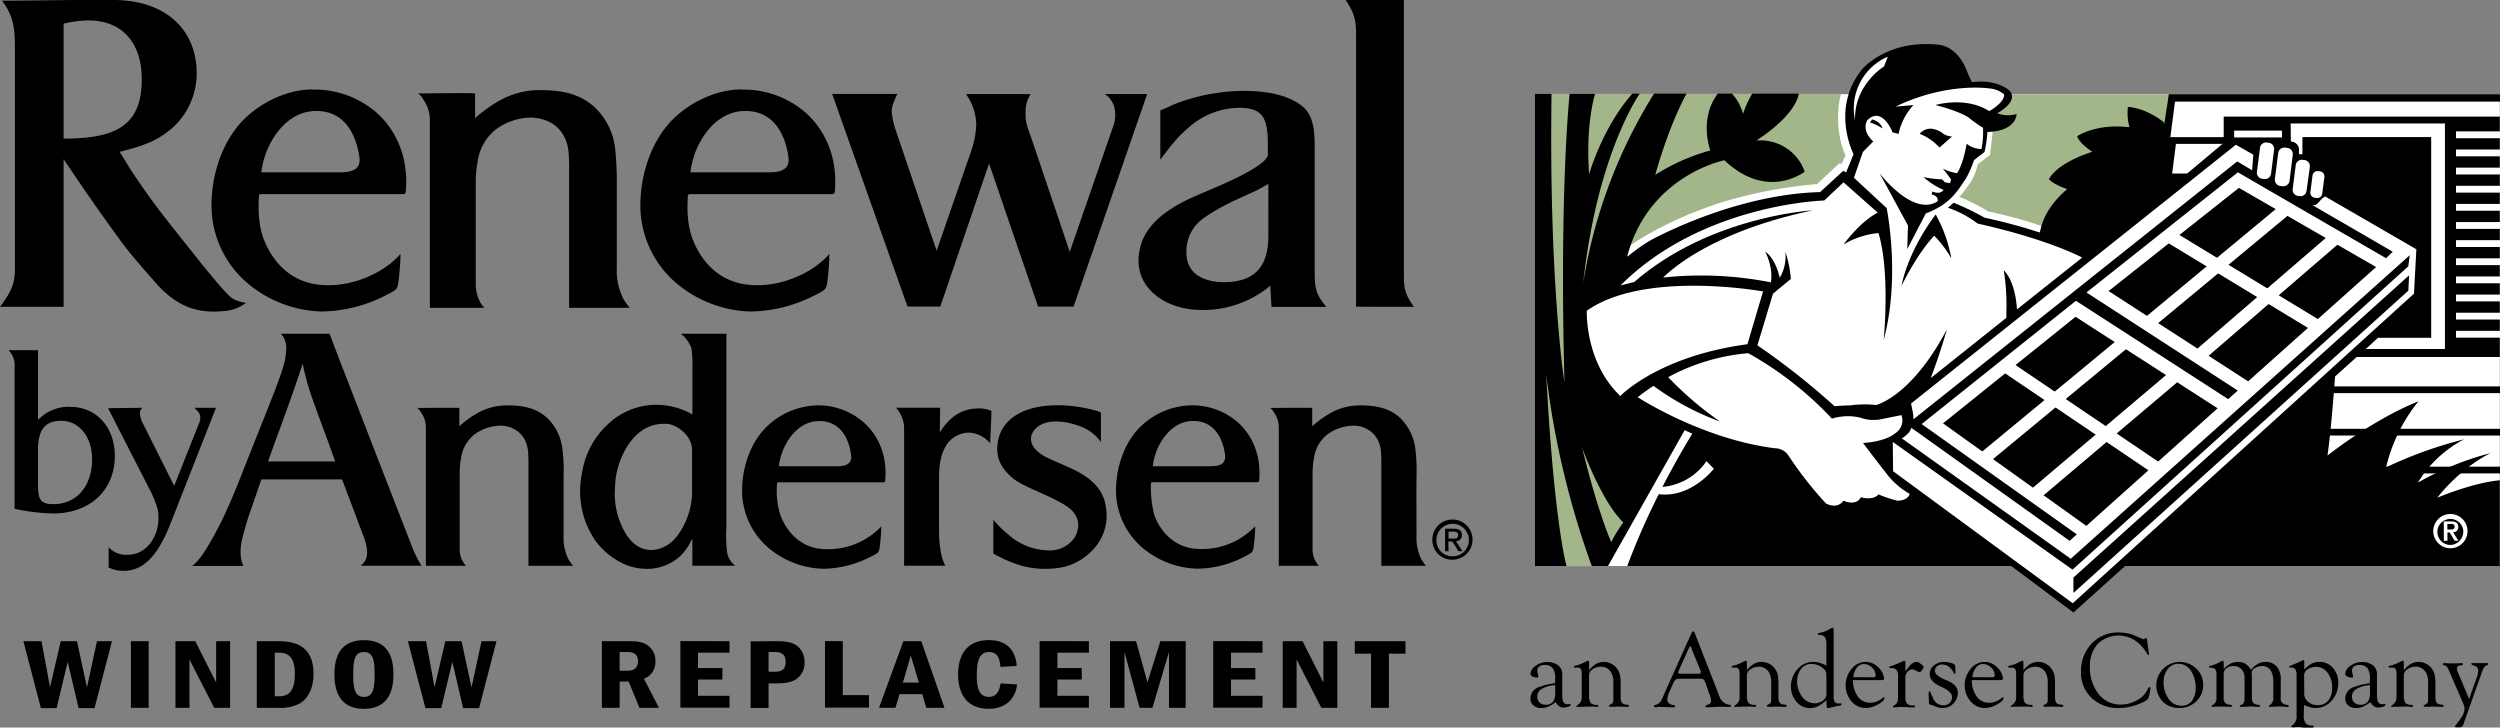 <svg xmlns="http://www.w3.org/2000/svg" id="ON_Artwork" data-name="ON / Artwork" viewBox="0 0 615.72 179.18"><rect x="0" y="0" width="615.72" height="179.18" fill="#808080" stroke="none"/><defs><style>.cls-1{fill:#fff}.cls-2{fill:#a2b68a}</style></defs><path d="M615.67 139.41h-93.58l-11.87 10.35-13.29-10.35H378.02V23.2h78.23c.81-3 4.62-9.3 13.37-11s11.79 1.73 11.79 1.73l3.31 7.17a13.69 13.69 0 0 1 9.95 2.1h121Z" class="cls-1"/><path d="m10.22 157.92 2.1 11.35 2.64-11.35h4l2.46 11.38 2.46-11.38h3.69l-4.29 16.49h-3.91l-2.7-11.4-2.73 11.4h-3.87l-4.31-16.49ZM36.61 157.92v16.4h-4.37v-16.4ZM48.1 157.92l5.13 10.18v-10.18h3.44v16.4h-3.92l-6.08-11.88v11.88h-3.46v-16.4ZM63.24 157.92h4.71c3.06 0 9.27 0 9.27 8.09 0 3.07-1.11 5.82-3.27 7.17a9.88 9.88 0 0 1-5.46 1.14h-5.25Zm4.43 13.57h.75c1.74 0 4.2-.17 4.2-5.53 0-5-2.43-5.21-4.2-5.21h-.75ZM96.89 166.13c0 3-.66 8.44-7.26 8.44-6.42 0-7.26-5.15-7.26-8.44s.76-8.46 7.26-8.46 7.26 5.04 7.26 8.46Zm-9.9 0c0 3.52.42 5.51 2.64 5.51s2.64-2 2.64-5.51-.36-5.53-2.64-5.53-2.64 1.96-2.64 5.53ZM104.93 157.92l2.1 11.35 2.64-11.35h4l2.46 11.38 2.46-11.38h3.69l-4.29 16.49h-3.92l-2.67-11.4-2.73 11.4h-3.89l-4.32-16.49ZM154.5 157.92c2 0 3.95 0 5.48 1.4a4.68 4.68 0 0 1 1.44 3.57 4.31 4.31 0 0 1-2.82 4.27l3.69 7.16h-4.8l-2.67-6.47h-2.21v6.47h-4.38v-16.4Zm-1.89 2.66v4.62h1.94c1.89 0 2.58-1 2.58-2.37 0-2.25-2-2.25-2.75-2.25ZM179.67 157.92v2.83h-7.76v3.78h6v2.83h-6v4h7.76v2.93h-12.1v-16.4ZM190.67 157.92c2.1 0 4.29 0 5.79 1.25a5 5 0 0 1 1.68 3.89 4.77 4.77 0 0 1-2.1 4.25c-1.5 1-4 1-5.19 1h-1.56v6.05h-4.42v-16.4Zm-1.38 2.66v4.86h1.38c1.53 0 2.82-.27 2.82-2.45 0-2.41-1.86-2.41-2.82-2.41ZM207.57 157.92v13.28h6.45v3.08h-10.83v-16.4ZM226.91 157.92l5.7 16.4h-4.47l-1-3.37h-5.6l-1 3.37h-4.05l6-16.4Zm-.6 10.2-2-6.69-1.94 6.69ZM250.49 168.56c-.33 3.32-2.61 6-7 6-6.08 0-7.53-4.7-7.53-8.44 0-3 .91-8.46 7.59-8.46 3 0 4.53 1.13 5.43 2.22a7.24 7.24 0 0 1 1.41 4.13l-4 .24c-.12-1.3-.3-3.66-2.82-3.66s-3 2.48-3 5.8c0 2.75.39 5.24 3 5.24 2.37 0 2.7-2.41 2.85-3.3ZM268.18 157.92v2.83h-7.76v3.78h6v2.83h-6v4h7.76v2.93h-12.14v-16.4ZM279.79 157.92l2.82 10.13 3.18-10.13h6.23v16.4h-4.11v-13.74l-4.08 13.74h-3.16l-3.72-13.74v13.74h-3.57v-16.4ZM310.94 157.92v2.83h-7.76v3.78h6v2.83h-6v4h7.76v2.93H298.8v-16.4ZM320.81 157.92l5.13 10.18v-10.18h3.42v16.4h-3.93l-6.09-11.88v11.88h-3.42v-16.4ZM346.15 157.92v3.07h-4.08v13.33h-4.4v-13.33h-4v-3.07ZM15.67 34.14c13.44 0 19.24-3.54 19.24-14.71 0-8.5-4.48-14.4-13.18-14.4a27.15 27.15 0 0 0-6.06.8Zm-12 31.62V11.5C3.67 6.58 3.15 3.74.51.16 3.43.2 17.67 0 17.67 0h9.84C41.1-.13 48.44 7.61 48.44 18a18.09 18.09 0 0 1-6.19 13.69c-3.43 2.79-5.67 3.86-12.78 5.71l2.63 4.26c5.8 8.78 8.33 11.7 17.82 23.66 2.11 2.53 4 4.91 5.8 6.78 1.45 1.6 2.24 2 4.88 2.52-2.19 1.4-3.27 1.93-7 2.1-6.18.27-10.54-2-14.76-6.49-2.76-3.18-7-7.84-9.78-11.82-4.65-6.41-7.02-9.74-13.39-19.21v36.36H0c2.89-3.85 3.69-5.71 3.69-9.83M221 23.13c-1 2.16-1.38 3.17-1.38 4.31a19.28 19.28 0 0 0 .88 4.31l10.18 30 8.51-24.55a23 23 0 0 0 1.25-6.34 13.36 13.36 0 0 0-2.54-7.7h15.94a8 8 0 0 0-1.26 4.44c0 1.93 0 2.59 1.36 6.22l9.53 28.21 10.7-30.94a8 8 0 0 0 .48-3.28 5.82 5.82 0 0 0-2.53-4.65h10.41L264.4 75.52h-8.73l-12.08-35.26-12 35.23h-8.09l-18.55-52.36ZM312.38 45.3l-2.62 1.46-5.09 2.35c-4 1.79-8.69 4.55-10.09 6.29a10 10 0 0 0-2.35 7.33c.13 4.37 3.85 6.76 9.2 6.76 7.47 0 10.95-3.72 10.95-11.36Zm-.13-10c0-6.29-1.36-8.75-7-8.75a19 19 0 0 0-12.2 4.6c-2.49 2.12-3.67 3.35-7.28 8.18V27.2c1.62-.66 2.8-1.23 3.55-1.57a48 48 0 0 1 16.93-3.25c5.46 0 9.95.9 13.06 2.8 3.35 1.91 4.48 4.72 4.48 10.66V66.7c0 4.25.28 5.85 2.89 8.88h-13.53l-.29-5.28a12.16 12.16 0 0 1-1.9 1.51 25.73 25.73 0 0 1-15 4.53c-8.84 0-15.55-5.17-15.55-12 0-6 3.35-11.46 14.05-16.07l6.72-2.91c5.84-2.58 10.76-5.38 11.07-7.12ZM333.99 75.55V9.11c0-4.16-.33-5.74-2.57-9.11h14.34v67.43c0 4 .34 5 2.45 8.13ZM9.36 110.88V119c0 4 .45 5.16 3.82 5.16 5.71 0 9.5-4.43 9.5-11.09 0-5.47-3.18-9.43-7.58-9.43-4.21 0-5.74 2.44-5.74 7.24m0-24.63v17.11c.55-.44 1-.87 1.44-1.19a10.29 10.29 0 0 1 6.48-1.97c6.44 0 11 5 11 12.09 0 8.43-6.14 14.17-15.18 14.17a48.83 48.83 0 0 1-9.51-1.15V90.52a5.35 5.35 0 0 0-1.49-4.27Z"/><path d="M35.08 100.43a1.85 1.85 0 0 0-.62 1.52 6.76 6.76 0 0 0 .89 2.65l7.55 15.07 6-15.13a4.31 4.31 0 0 0 .43-1.7c0-.77-.31-1.37-1.52-2.41h5.39L41.89 129.2c-3.11 7.83-6.63 11.39-11.49 11.39a8.27 8.27 0 0 1-3.64-.82v-5a5.78 5.78 0 0 0 4.82 1.85c4.31 0 7.45-4.22 7.45-9a11.86 11.86 0 0 0-.18-2.09 24.44 24.44 0 0 0-2-5l-10.24-20ZM357.77 132.65c.73 0 1.36 0 1.36-.91 0-.68-.62-.82-1.21-.82h-1.17v1.73Zm-1 3.12h-.86v-5.57h2.14c1.35 0 2 .48 2 1.58a1.45 1.45 0 0 1-1.46 1.52l1.6 2.45h-1l-1.49-2.4h-1Zm1 1.24a4 4 0 1 0-4-4 3.92 3.92 0 0 0 4 4m-5-4a4.95 4.95 0 1 1 5 4.84 4.85 4.85 0 0 1-5-4.84M66.13 113.66h16.18c.31 0 .29 0 .14-.31s-.79-2.28-2.3-6.36-3.27-8.75-4-11.16a56.65 56.65 0 0 1-1.57-6.08c0-.29 0-.28-.09 0s-1.78 5.34-2.3 6.81-2.28 6.4-3.44 9.55-2.63 7.2-2.67 7.36-.12.21.1.21m3-31.48h12s2.2 5.87 3.7 9.7 7.33 18.92 9.78 25.22 5.49 14.11 6.49 16.66a29.79 29.79 0 0 0 1.91 4.27c.5.9.77 1.28.77 1.28H89.07c-.15 0-.08-.17 0-.21a3.61 3.61 0 0 0 1.28-2.22c.17-1.38 0-2.73-1-5.32s-4.63-12.32-4.91-13-.15-.49-1.18-.51H64.62c-.27 0-.24-.05-.34.25s-1.67 4.89-2.41 7a74.46 74.46 0 0 0-2.33 7.9 12.43 12.43 0 0 0-.13 4.6 5 5 0 0 0 .56 1.56h-12.7s1.14-.48 3.22-3.69a86.69 86.69 0 0 0 6.18-11.95c1.87-4.31 2.86-6.95 4.91-12.13s5.25-13.09 6.54-16.57 2.27-6.06 2.36-8.84a5.21 5.21 0 0 0-1.28-4M102.79 100.48s10.34-.11 10.34 0v4.44c0 .17-.18.22 0 .06a24.72 24.72 0 0 1 4.15-3.05 14.68 14.68 0 0 1 7.73-2.08c3.31 0 6.95.43 9.88 3.2a12.58 12.58 0 0 1 3.63 7.56 44.09 44.09 0 0 1 .29 6.68v14.74a11.51 11.51 0 0 0 1.19 5.7 12.33 12.33 0 0 0 1.15 1.62h-11c-.11 0 0 0 0-.16v-25.76c-.07-2 0-3.86-1.28-5.76a6.72 6.72 0 0 0-5.47-2.83 11.08 11.08 0 0 0-6.41 2.05 8.87 8.87 0 0 0-3.39 5.67 20.48 20.48 0 0 0-.39 3.89v18.52a6.05 6.05 0 0 0 1.56 4.38h-9.88V105.2a6.32 6.32 0 0 0-1.18-3.6 3.24 3.24 0 0 0-.94-1.11M103.01 23.01s14-.15 14 0v6c0 .19-.23.29 0 .08a34.55 34.55 0 0 1 5.66-4.11 20 20 0 0 1 10.5-2.78c4.5 0 9.46.59 13.42 4.34a16.45 16.45 0 0 1 4.93 10.27 82 82 0 0 1 .39 9.07s0 15.31 0 20a15.57 15.57 0 0 0 1.62 7.73 16.91 16.91 0 0 0 1.56 2.19h-14.92c-.15 0 0 0 0-.2v-35c-.09-2.75 0-5.23-1.73-7.81s-4.45-3.64-7.43-3.84a15.09 15.09 0 0 0-8.7 2.78 12.09 12.09 0 0 0-4.61 7.7 28.48 28.48 0 0 0-.53 5.28v25.15c0 4.07 2.12 5.94 2.12 5.94h-13.42V29.43a8.5 8.5 0 0 0-1.6-4.88 4.43 4.43 0 0 0-1.28-1.53M312.86 100.48s10.34-.11 10.33 0 0 4.27 0 4.44-.18.22 0 .06a24.72 24.72 0 0 1 4.15-3.05 14.67 14.67 0 0 1 7.72-2.08c3.32 0 7 .43 9.89 3.2a12.58 12.58 0 0 1 3.63 7.56 42.78 42.78 0 0 1 .29 6.68c-.05 3.14 0 11.28 0 14.74a11.51 11.51 0 0 0 1.19 5.7 12.33 12.33 0 0 0 1.15 1.62h-11c-.11 0 0 0 0-.16v-25.76c-.06-2 0-3.86-1.28-5.76a6.72 6.72 0 0 0-5.47-2.83 11.08 11.08 0 0 0-6.41 2.05 8.91 8.91 0 0 0-3.39 5.67 21.48 21.48 0 0 0-.39 3.89v18.52a6 6 0 0 0 1.57 4.38h-9.89V105.2a6.32 6.32 0 0 0-1.17-3.6 3.24 3.24 0 0 0-.94-1.11M170.45 110.9c0-3.92-4.09-6.37-6.08-6.5-4.82-.32-7.73 2.41-9.48 4.91a20 20 0 0 0-3.42 10.7 19.15 19.15 0 0 0 2.6 11.34c2.56 4.27 5.94 4.29 7.46 4 3.42-.66 5.32-3 6.84-5.88a18.36 18.36 0 0 0 2.08-8.05Zm-2.78-28.7h11.23v47.42a35.33 35.33 0 0 0 .2 6.56 5.33 5.33 0 0 0 2 3.16h-10.58v-6.79a13.26 13.26 0 0 1-3.37 4.75 12.21 12.21 0 0 1-6.46 2.74 14.23 14.23 0 0 1-6.51-.92 18.46 18.46 0 0 1-7.43-5.8 21.16 21.16 0 0 1-3.36-7.64 22.31 22.31 0 0 1 .05-9.71 20.34 20.34 0 0 1 6-11.21 17.31 17.31 0 0 1 10.74-5 17.8 17.8 0 0 1 9.89 2.07c.59.43.46.09.46.09V90.61a28.69 28.69 0 0 0-.23-4.84 7.86 7.86 0 0 0-2.63-3.57M191.81 114.84h14.1c1.74 0 4-.19 3.71-2.72s-1.74-8.59-8.11-8.41c-5 .14-7.89 4.9-8.88 7.73a16.2 16.2 0 0 0-.82 3.4m9.27-15a17.05 17.05 0 0 1 10.74 3.45c3 2.23 6.73 7 6.24 14.64-.05.86-.17.86-.78.86h-25.47c-.35 0-.45.13-.45.56a19.91 19.91 0 0 0 .79 7.36c.91 2.53 3.44 7.32 9.22 8.37a18.09 18.09 0 0 0 15.35-5.09c.26-.29.35-.53.32.1a48.42 48.42 0 0 1-.42 5c-.23.82 0 1-2.33 2.1a26.09 26.09 0 0 1-11.57 2.89 21.79 21.79 0 0 1-13.8-5.45 18.56 18.56 0 0 1-6.13-14.78c.22-5.49 2.3-11.16 6.07-14.78a18.47 18.47 0 0 1 12.22-5.22M170.01 42.45h19.13c2.37 0 5.49-.26 5.05-3.69s-2.38-11.67-11-11.42c-6.79.2-10.71 6.66-12.06 10.49a21.25 21.25 0 0 0-1.1 4.62m12.58-20.38a23.17 23.17 0 0 1 14.58 4.69c4.06 3 9.14 9.53 8.47 19.89-.07 1.16-.22 1.16-1.06 1.16h-34.59c-.49 0-.62.18-.62.76s-.49 5.65 1.07 10c1.24 3.44 4.67 9.94 12.53 11.37s16.5-2.24 20.82-6.91c.37-.39.5-.72.45.13a62.72 62.72 0 0 1-.58 6.78c-.31 1.11 0 1.31-3.16 2.85a35.38 35.38 0 0 1-15.7 3.93 29.57 29.57 0 0 1-18.74-7.41 25.18 25.18 0 0 1-8.33-20.11c.31-7.46 3.13-15.16 8.24-20.08 4.56-4.36 10.89-7.09 16.6-7.09M64.38 42.45h19.14c2.36 0 5.48-.26 5-3.69s-2.38-11.67-11-11.42c-6.79.2-10.71 6.66-12.06 10.49a21.25 21.25 0 0 0-1.1 4.62m12.58-20.38a23.17 23.17 0 0 1 14.58 4.69c4.06 3 9.15 9.53 8.47 19.89-.07 1.16-.22 1.16-1.06 1.16H64.38c-.49 0-.62.18-.62.76s-.49 5.65 1.07 10c1.24 3.44 4.68 9.94 12.53 11.37s16.49-2.24 20.83-6.91c.36-.39.49-.72.44.13a62.72 62.72 0 0 1-.58 6.78c-.31 1.11 0 1.31-3.16 2.85a35.34 35.34 0 0 1-15.7 3.93 29.55 29.55 0 0 1-18.73-7.41 25.19 25.19 0 0 1-8.34-20.11c.31-7.46 3.13-15.16 8.25-20.08 4.55-4.36 10.88-7.09 16.59-7.09M283.91 114.83H298c1.74 0 4-.19 3.72-2.73s-1.75-8.59-8.12-8.41c-5 .15-7.89 4.91-8.88 7.72a15.91 15.91 0 0 0-.81 3.42m9.27-15a17.14 17.14 0 0 1 10.74 3.42c3 2.23 6.73 7 6.23 14.65-.05.86-.16.86-.79.86h-25.45c-.36 0-.46.12-.46.55a27.77 27.77 0 0 0 .79 7.36c.86 2.56 3.44 7.32 9.23 8.37a18.07 18.07 0 0 0 15.34-5.09c.27-.29.36-.53.33.1a48.32 48.32 0 0 1-.43 5c-.23.82 0 .93-2.33 2.1a25 25 0 0 1-11.56 2.9 21.74 21.74 0 0 1-13.8-5.46 18.55 18.55 0 0 1-6.14-14.78c.23-5.49 2.31-11.16 6.07-14.78a18.44 18.44 0 0 1 12.23-5.19M220.72 100.42h10.82l-.08 6.1a14.86 14.86 0 0 1 2.26-2.9 9.77 9.77 0 0 1 6.68-3 7.82 7.82 0 0 1 3.7.53c.1.07.08.11.08.46s-.29 7.08-.31 7.31 0 .26-.21 0a7.62 7.62 0 0 0-4.52-2.34 6.62 6.62 0 0 0-6.35 3.57c-.75 1.32-1.46 3.33-1.52 7.14v13.58c.07 6.38 1.58 8.46 1.58 8.46h-10.18v-33.4a7.73 7.73 0 0 0-2-5.53M259.38 99.82a34.93 34.93 0 0 1 9 .93c3 .68 2.77.92 2.77.92v7.21a11.06 11.06 0 0 0-5.66-4.08c-3.55-1.22-7.51-1.54-9.94.33-2.1 1.62-2.61 4.49 1.12 6.9 1.49 1 6.45 2.86 8.87 4.2s6.15 3.77 6.79 8.49a12.11 12.11 0 0 1-2 9.27 14.74 14.74 0 0 1-8.28 5.64 22.59 22.59 0 0 1-10.4-.28 34.28 34.28 0 0 1-7-3v-8.3a31.39 31.39 0 0 0 4.8 4.51 15.3 15.3 0 0 0 9.28 3 7.31 7.31 0 0 0 6.11-3.44c.88-1.81 1.71-5-2.42-7.63s-10.43-4.57-13-6.74-4.64-5-3.49-9.72 5.86-8 13.58-8.19M383.01 167.32a4.26 4.26 0 0 0-.67-2.86 2.69 2.69 0 0 0-2-.68 2 2 0 0 0-1.24.36 1.25 1.25 0 0 0-.49 1.09 2.89 2.89 0 0 0 .13.72 2.89 2.89 0 0 1 .13.72c0 .14-.09.21-.26.21a2.79 2.79 0 0 1-1.12-.24.8.8 0 0 1-.55-.75 2.56 2.56 0 0 1 1.21-1.85 4.63 4.63 0 0 1 2.85-1 4.55 4.55 0 0 1 2.6.7 2.67 2.67 0 0 1 1.16 2.33v5.13a4.62 4.62 0 0 0 .18 1.45 1.11 1.11 0 0 0 1.1.8l.59-.07c.15 0 .22.08.22.26a1.1 1.1 0 0 1-.73.44 3.47 3.47 0 0 1-1 .18 1.92 1.92 0 0 1-1.14-.33 3.2 3.2 0 0 1-.85-1 8.77 8.77 0 0 1-1.73 1.06 4.28 4.28 0 0 1-1.79.39 2.92 2.92 0 0 1-1.91-.62 2.11 2.11 0 0 1-.77-1.74 3 3 0 0 1 2.19-2.84 16.74 16.74 0 0 1 3.88-.91Zm-4.4 4.25a2 2 0 0 0 .54 1.45 2 2 0 0 0 1.47.54 2.12 2.12 0 0 0 2-.91 4.12 4.12 0 0 0 .41-2.07v-1.83a7.06 7.06 0 0 0-3.44 1 2.11 2.11 0 0 0-.98 1.82ZM395.01 163.02a4 4 0 0 1 2 .54 3.85 3.85 0 0 1 1.49 1.48 4.13 4.13 0 0 1 .53 1.47 12.19 12.19 0 0 1 .12 1.83v3.11a4.22 4.22 0 0 0 .13 1.29 1.15 1.15 0 0 0 1 .75l.56.08c.22 0 .33.1.35.21s-.1.32-.29.32l-2.61-.08-.66.06h-.55c-.55 0-.83-.06-.85-.19s.19-.27.56-.45a1 1 0 0 0 .56-.94v-4.48a4.42 4.42 0 0 0-.7-2.66 2.87 2.87 0 0 0-2.49-1.15 3.41 3.41 0 0 0-1.87.6 1.78 1.78 0 0 0-.92 1.51v5a3.15 3.15 0 0 0 .36 1.75 1.75 1.75 0 0 0 1.5.51.5.5 0 0 1 .32.13l.11.14q0 .24-.3.24l-1.29-.08-3.58.08c-.19 0-.29-.06-.29-.18l.67-.51a2.2 2.2 0 0 0 .69-1.8v-5.56a3.09 3.09 0 0 0-.13-1.12.91.91 0 0 0-.94-.49h-.56c-.2 0-.31-.07-.32-.22s.16-.23.48-.29a5.81 5.81 0 0 0 1.24-.39 12.17 12.17 0 0 0 1.5-.73l.3-.08q.24 0 .24.42v1.94a7 7 0 0 1 1.58-1.48 3.8 3.8 0 0 1 2.06-.58ZM420.67 169.98c-.25-.76-.45-1.31-.59-1.67a2.67 2.67 0 0 0-.55-1 1 1 0 0 0-.55-.14h-5.1a2.46 2.46 0 0 0-1.17.19 3 3 0 0 0-.68 1.08l-.83 1.82a5.59 5.59 0 0 0-.56 2 1.2 1.2 0 0 0 .43 1 2.93 2.93 0 0 0 1.09.4c.27.05.41.16.41.32s-.13.22-.38.22c-.43 0-1.14 0-2.14-.06l-1.61-.06-.62.12q-.45 0-.45-.27t.21-.27a2.36 2.36 0 0 0 1.47-1 14.32 14.32 0 0 0 .84-1.79l6.73-15c.14-.26.26-.38.35-.38s.29.12.4.38l5.63 14.4c.36 1 .59 1.54.67 1.72a2.94 2.94 0 0 0 2.28 1.59c.25 0 .38.13.38.29s-.09.24-.27.24l-1.74-.05c-.47 0-1.22 0-2.27.07l-1.67.07c-.24 0-.35-.09-.35-.27s.23-.24.69-.41.7-.43.7-.8a4.94 4.94 0 0 0-.35-1.65 4.13 4.13 0 0 1-.4-1.09Zm-4-10.07c-.05-.2-.1-.34-.13-.43s-.19-.29-.3-.29-.1.07-.2.24l-2.56 5.68a.94.94 0 0 0-.16.48c0 .24.22.35.65.35h4.26c.43 0 .65-.1.65-.29a1.28 1.28 0 0 0 0-.33q0-.1-.09-.24ZM433.88 163.02a4.09 4.09 0 0 1 2 .54 3.92 3.92 0 0 1 1.49 1.48 4.11 4.11 0 0 1 .52 1.47 12.19 12.19 0 0 1 .12 1.83v3.11a3.85 3.85 0 0 0 .14 1.29 1.13 1.13 0 0 0 1 .75l.57.08c.21 0 .32.1.34.21s-.1.32-.29.32l-2.61-.08-.65.06h-.55c-.56 0-.84-.06-.86-.19s.19-.27.56-.45a1 1 0 0 0 .56-.94v-4.48a4.42 4.42 0 0 0-.7-2.66 2.85 2.85 0 0 0-2.49-1.15 3.41 3.41 0 0 0-1.87.6 1.78 1.78 0 0 0-.92 1.51v5a3.15 3.15 0 0 0 .36 1.75 1.78 1.78 0 0 0 1.5.51.55.55 0 0 1 .33.13l.1.14c0 .16-.1.24-.29.24l-1.3-.08-3.57.08q-.3 0-.3-.18c.23-.17.46-.34.67-.51a2.18 2.18 0 0 0 .7-1.8v-5.56a3 3 0 0 0-.14-1.12.89.89 0 0 0-.93-.49h-.57c-.19 0-.3-.07-.32-.22s.16-.23.48-.29a5.81 5.81 0 0 0 1.24-.39 12.29 12.29 0 0 0 1.51-.73l.29-.08q.24 0 .24.42v1.94a7 7 0 0 1 1.58-1.48 3.82 3.82 0 0 1 2.06-.58ZM445.87 174.4a4.25 4.25 0 0 1-3.45-1.6 5.71 5.71 0 0 1-1.33-3.79 6.11 6.11 0 0 1 1.6-4.18 5 5 0 0 1 3.93-1.81 5.44 5.44 0 0 1 1.61.23 9.15 9.15 0 0 1 1.58.71v-5.18a3.79 3.79 0 0 0-.29-1.77 1.58 1.58 0 0 0-1.47-.61c-.23 0-.35-.08-.35-.22s.2-.29.59-.35a4.92 4.92 0 0 0 1.27-.36 11.49 11.49 0 0 0 1.57-.82l.27-.08q.13 0 .21.51v16.36a2.55 2.55 0 0 0 .28 1.49 1.24 1.24 0 0 0 1 .31h.32c.2 0 .32 0 .38.13 0 .24-.16.37-.46.41a16.32 16.32 0 0 0-1.63.33 12.88 12.88 0 0 1-1.33.29c-.13 0-.21-.11-.25-.31a3.85 3.85 0 0 1-.07-.85v-.8a13.75 13.75 0 0 1-1.8 1.34 4.27 4.27 0 0 1-2.18.62Zm3.94-7.87a4.31 4.31 0 0 0-.09-1 1.62 1.62 0 0 0-.5-.74 4.33 4.33 0 0 0-3.09-1.26 3.07 3.07 0 0 0-2.66 1.37 5.09 5.09 0 0 0-.85 3 6 6 0 0 0 1.12 3.54 3.77 3.77 0 0 0 3.17 1.77 3.2 3.2 0 0 0 2-.62 2.1 2.1 0 0 0 .94-1.77ZM460.67 173.08a4.74 4.74 0 0 0 2.25-.67 8.26 8.26 0 0 0 1-.69c.12 0 .19.07.19.21 0 .5-.55 1-1.64 1.59a6.38 6.38 0 0 1-2.87.85 4.51 4.51 0 0 1-3.64-1.69 6 6 0 0 1-1.4-3.94 6.1 6.1 0 0 1 1.43-3.95 4.41 4.41 0 0 1 3.56-1.77 4.29 4.29 0 0 1 3.06 1.35 4.38 4.38 0 0 1 1.42 2.71.33.33 0 0 1-.22.36 2 2 0 0 1-.64.07h-6.81a6.75 6.75 0 0 0 1 3.73 3.64 3.64 0 0 0 3.31 1.84Zm.2-6.27h.3a1.65 1.65 0 0 0 .57-.08.33.33 0 0 0 .19-.35 2.58 2.58 0 0 0-.9-2 2.87 2.87 0 0 0-2-.84 2.15 2.15 0 0 0-1.83 1.08 4.62 4.62 0 0 0-.76 2.15ZM471.95 163.02a1.47 1.47 0 0 1 .67.16 4.19 4.19 0 0 1 .56.43l.3.24a.7.7 0 0 1 .29.38 1.59 1.59 0 0 1-.39.79c-.26.35-.46.53-.6.55a3.33 3.33 0 0 1-1-.46 1.56 1.56 0 0 0-.7-.24 1.63 1.63 0 0 0-1.3.61 2 2 0 0 0-.51 1.39v4.68a2.8 2.8 0 0 0 .38 1.73 2.14 2.14 0 0 0 1.6.45c.29 0 .43.08.43.23s-.13.27-.4.27-.91 0-1.72-.07l-1.29-.06c-.26 0-.6 0-1 .06l-.7.07c-.27 0-.4-.09-.4-.27a5 5 0 0 1 .65-.44c.44-.28.65-.89.65-1.84v-5.17a2.52 2.52 0 0 0-.29-1.37 1.32 1.32 0 0 0-1.2-.59h-.22c-.32 0-.48-.08-.48-.22s.26-.2.78-.4a23.07 23.07 0 0 0 2.6-1.08.85.85 0 0 1 .32-.11.22.22 0 0 1 .22.12 1.71 1.71 0 0 1 .08.34v2.18a8.8 8.8 0 0 1 1.12-1.47 2.41 2.41 0 0 1 1.55-.89ZM478.75 163.02a7.16 7.16 0 0 1 1.79.26c.65.17 1 .41 1 .74l.08 1.39c0 .39-.1.59-.29.59a4.93 4.93 0 0 0-1.1-1.58 2.67 2.67 0 0 0-1.91-.75 1.91 1.91 0 0 0-1.26.41 1.43 1.43 0 0 0-.51 1.17q0 1.15 2.82 2.28t2.82 3.06a3.73 3.73 0 0 1-1.07 2.65 3.52 3.52 0 0 1-2.63 1.13 5 5 0 0 1-1-.11 6.24 6.24 0 0 1-1.35-.51l-.69-.18a.52.52 0 0 1-.38-.54l-.06-1.94v-.55c0-.21.13-.3.29-.3q.38.86.78 1.71a2.69 2.69 0 0 0 2.6 1.75 2 2 0 0 0 2.09-2.07c0-.86-.91-1.7-2.75-2.52s-2.75-1.86-2.75-3.11a2.6 2.6 0 0 1 1.07-2.14 3.82 3.82 0 0 1 2.41-.84ZM490 173.08a4.74 4.74 0 0 0 2.25-.67 8.26 8.26 0 0 0 1-.69c.12 0 .19.07.19.21 0 .5-.55 1-1.64 1.59a6.38 6.38 0 0 1-2.87.85 4.51 4.51 0 0 1-3.64-1.69 6 6 0 0 1-1.41-3.94 6.11 6.11 0 0 1 1.44-3.95 4.41 4.41 0 0 1 3.56-1.77 4.25 4.25 0 0 1 3 1.35 4.34 4.34 0 0 1 1.43 2.71.33.33 0 0 1-.22.36 2 2 0 0 1-.64.07h-6.81a6.83 6.83 0 0 0 1 3.73 3.67 3.67 0 0 0 3.36 1.84Zm.2-6.27h.3a1.65 1.65 0 0 0 .57-.08.34.34 0 0 0 .19-.35 2.58 2.58 0 0 0-.9-2 2.87 2.87 0 0 0-2-.84 2.17 2.17 0 0 0-1.84 1.08 4.72 4.72 0 0 0-.75 2.15ZM501.99 163.02a4 4 0 0 1 2 .54 3.85 3.85 0 0 1 1.49 1.48 4.11 4.11 0 0 1 .52 1.47 11 11 0 0 1 .12 1.83v3.11a4.13 4.13 0 0 0 .14 1.29 1.13 1.13 0 0 0 1 .75l.57.08c.21 0 .33.1.35.21s-.1.32-.3.32l-2.61-.08-.65.06h-.55c-.55 0-.83-.06-.85-.19s.18-.27.55-.45a1 1 0 0 0 .56-.94v-4.48a4.5 4.5 0 0 0-.69-2.66 2.88 2.88 0 0 0-2.5-1.15 3.41 3.41 0 0 0-1.86.6 1.77 1.77 0 0 0-.93 1.51v5a3.05 3.05 0 0 0 .37 1.75 1.74 1.74 0 0 0 1.49.51.5.5 0 0 1 .33.13l.11.14q0 .24-.3.24l-1.29-.08-3.58.08q-.3 0-.3-.18c.24-.17.46-.34.67-.51a2.18 2.18 0 0 0 .7-1.8v-5.56a3.09 3.09 0 0 0-.13-1.12.92.92 0 0 0-.94-.49h-.56c-.2 0-.31-.07-.33-.22s.16-.23.49-.29a6 6 0 0 0 1.24-.39 12.91 12.91 0 0 0 1.5-.73l.29-.08q.24 0 .24.42v1.94a7.06 7.06 0 0 1 1.59-1.48 3.76 3.76 0 0 1 2.05-.58ZM529.22 160.79l.05.26q0 .33-.24.33a10.5 10.5 0 0 0-2.74-3.3 7.4 7.4 0 0 0-9.69.54 8.11 8.11 0 0 0-1.88 5.61 10.48 10.48 0 0 0 1.91 6.39 6.74 6.74 0 0 0 5.74 2.9 8.12 8.12 0 0 0 3.73-.94 5.85 5.85 0 0 0 2.77-2.67 4.16 4.16 0 0 1 .24-.47c.09-.15.19-.23.29-.23s.22.13.22.16a6.32 6.32 0 0 1-.14 1.16 8.64 8.64 0 0 1-.29 1.21c-.07.53-.93 1.11-2.58 1.72a13.54 13.54 0 0 1-4.72.91 9.45 9.45 0 0 1-6.65-2.39 8.44 8.44 0 0 1-2.71-6.52 9.67 9.67 0 0 1 2.6-6.92 8.84 8.84 0 0 1 6.76-2.77 10.85 10.85 0 0 1 3.25.51c.91.4 1.83.78 2.76 1.16a.64.64 0 0 0 .34-.15.57.57 0 0 1 .31-.15c.12 0 .21.19.26.51ZM536.73 163.02a5.9 5.9 0 0 1 4.14 1.61 5.24 5.24 0 0 1 1.74 4 5.45 5.45 0 0 1-1.69 4.1 5.79 5.79 0 0 1-4.19 1.64 5.57 5.57 0 0 1-4.06-1.57 5.79 5.79 0 0 1 4.09-9.78Zm.52 10.79a3.07 3.07 0 0 0 2.71-1.37 5.29 5.29 0 0 0 .81-3.06 7.46 7.46 0 0 0-1-3.89 3.58 3.58 0 0 0-3.23-2 3.21 3.21 0 0 0-2.77 1.45 5.24 5.24 0 0 0-.91 3.11 6.88 6.88 0 0 0 1.07 3.79 3.8 3.8 0 0 0 3.32 1.97ZM551.13 163.02a3.59 3.59 0 0 1 1.9.47 4.12 4.12 0 0 1 1.35 1.49 5.43 5.43 0 0 1 1.56-1.39 3.93 3.93 0 0 1 2-.57 3.46 3.46 0 0 1 2.87 1.24 4.7 4.7 0 0 1 .91 3.05v4.24a8.12 8.12 0 0 0 0 .93 1.07 1.07 0 0 0 .23.46 1.4 1.4 0 0 0 .61.49 2 2 0 0 0 .79.18c.2 0 .31.08.33.22s-.09.27-.25.27-.49 0-.88-.05-.69-.06-.89-.06-.8 0-1.48.06l-1.09.05a.31.31 0 0 1-.32-.18v-.09a4.19 4.19 0 0 0 .54-.4 2 2 0 0 0 .58-1.66v-4a4.85 4.85 0 0 0-.59-2.54 2.47 2.47 0 0 0-2.25-1.19 3.46 3.46 0 0 0-1.64.47 1.37 1.37 0 0 0-.86 1.15q0 .21.06.75v5.31a2.22 2.22 0 0 0 .32 1.36 1.9 1.9 0 0 0 1.29.51c.27.06.4.14.4.24a.24.24 0 0 1-.26.27l-1-.05-.75-.06c-.3 0-.75 0-1.34.06s-1 .05-1.34.05-.3-.07-.32-.21.2-.18.6-.39.6-.74.6-1.6v-4.87a3.12 3.12 0 0 0-.73-2.18 2.62 2.62 0 0 0-2.06-.81 2.72 2.72 0 0 0-1.76.6 1.91 1.91 0 0 0-.59 1.56v5.65a1.45 1.45 0 0 0 1.39 1.7c.43 0 .66.15.68.29s-.12.24-.35.24l-2.58-.08-1.83.08c-.21 0-.32-.07-.32-.21a5.38 5.38 0 0 1 .62-.48 1.63 1.63 0 0 0 .61-1.4v-5.88a1.91 1.91 0 0 0-.33-1.32 1.7 1.7 0 0 0-1.22-.34c-.19 0-.29-.06-.29-.19a.21.21 0 0 1 .13-.18l.19-.09a8.78 8.78 0 0 0 2.47-1l.36-.19a.54.54 0 0 1 .28-.09c.13 0 .19.29.19.8v1.28a5.36 5.36 0 0 1 1.57-1.28 3.91 3.91 0 0 1 1.89-.49ZM571.18 163.02a4.26 4.26 0 0 1 3.41 1.49 5.44 5.44 0 0 1 1.29 3.69 6.38 6.38 0 0 1-1.54 4.27 5.12 5.12 0 0 1-5.4 1.7 11.16 11.16 0 0 1-1.49-.53l-.06 2.44a3.76 3.76 0 0 0 .35 1.91 1.89 1.89 0 0 0 1.72.7c.23 0 .37.07.4.22s-.12.27-.37.27h-2.45a1.2 1.2 0 0 0-.4-.11h-.91c-.41 0-.71.06-.91.06-.38 0-.56-.08-.56-.25l.67-.53a2.9 2.9 0 0 0 .69-2.28v-9.8a2.53 2.53 0 0 0-.32-1.45 1.57 1.57 0 0 0-1.29-.43c-.17 0-.26-.05-.26-.16s.52-.35 1.57-.78a10.35 10.35 0 0 0 1.73-.8l.19-.11c.18 0 .27.12.27.35v2a7.84 7.84 0 0 1 1.65-1.35 4 4 0 0 1 2.02-.52Zm-3.67 7.81a2.48 2.48 0 0 0 1 2.06 3.6 3.6 0 0 0 2.31.78 3.15 3.15 0 0 0 2.74-1.31 5.13 5.13 0 0 0 .83-3 6 6 0 0 0-1-3.46 3.43 3.43 0 0 0-3-1.66 3.66 3.66 0 0 0-2 .57 1.8 1.8 0 0 0-.91 1.6ZM583.67 167.32a4.33 4.33 0 0 0-.66-2.86 2.72 2.72 0 0 0-2-.68 2.06 2.06 0 0 0-1.25.36 1.25 1.25 0 0 0-.49 1.09 2.89 2.89 0 0 0 .13.72 2.89 2.89 0 0 1 .13.72c0 .14-.08.21-.26.21a2.71 2.71 0 0 1-1.11-.24.79.79 0 0 1-.55-.75 2.54 2.54 0 0 1 1.2-1.85 4.63 4.63 0 0 1 2.85-1 4.55 4.55 0 0 1 2.6.7 2.67 2.67 0 0 1 1.16 2.33v5.13a4.62 4.62 0 0 0 .18 1.45 1.11 1.11 0 0 0 1.1.8l.59-.07c.15 0 .22.08.22.26a1.1 1.1 0 0 1-.72.44 3.59 3.59 0 0 1-1 .18 2 2 0 0 1-1.14-.33 3.18 3.18 0 0 1-.84-1 9.12 9.12 0 0 1-1.74 1.06 4.28 4.28 0 0 1-1.79.39 2.94 2.94 0 0 1-1.91-.62 2.1 2.1 0 0 1-.76-1.74 3 3 0 0 1 2.16-2.82 16.74 16.74 0 0 1 3.88-.91Zm-4.4 4.25a2 2 0 0 0 .54 1.45 2 2 0 0 0 1.47.54 2.12 2.12 0 0 0 2-.91 4.12 4.12 0 0 0 .41-2.07v-1.83a7.06 7.06 0 0 0-3.44 1 2.11 2.11 0 0 0-1 1.82ZM595.67 163.02a4 4 0 0 1 2 .54 3.79 3.79 0 0 1 1.49 1.48 4.13 4.13 0 0 1 .53 1.47 12.19 12.19 0 0 1 .12 1.83v3.11a4.22 4.22 0 0 0 .13 1.29 1.15 1.15 0 0 0 1 .75l.56.08c.22 0 .33.1.35.21s-.1.32-.29.32l-2.61-.08-.66.06h-.54c-.56 0-.84-.06-.86-.19s.19-.27.56-.45a1 1 0 0 0 .56-.94v-4.48a4.42 4.42 0 0 0-.7-2.66 2.85 2.85 0 0 0-2.49-1.15 3.41 3.41 0 0 0-1.87.6 1.78 1.78 0 0 0-.92 1.51v5a3.15 3.15 0 0 0 .36 1.75 1.76 1.76 0 0 0 1.5.51.5.5 0 0 1 .32.13l.11.14q0 .24-.3.24l-1.29-.08-3.57.08q-.3 0-.3-.18l.67-.51a2.21 2.21 0 0 0 .7-1.8v-5.56a3 3 0 0 0-.14-1.12.91.91 0 0 0-.94-.49h-.56c-.19 0-.3-.07-.32-.22s.16-.23.48-.29a5.81 5.81 0 0 0 1.24-.39 12.17 12.17 0 0 0 1.5-.73l.3-.08q.24 0 .24.42v1.94a7 7 0 0 1 1.58-1.48 3.8 3.8 0 0 1 2.06-.58ZM610.03 166.75a4.47 4.47 0 0 0 .32-1.64 1.15 1.15 0 0 0-.85-1.1c-.57-.21-.86-.38-.86-.51s.11-.18.27-.18h3.67q.27 0 .27.24c0 .09-.13.19-.4.31a1.51 1.51 0 0 0-.61.43 3.78 3.78 0 0 0-.44.87l-4.65 13.09a1.34 1.34 0 0 1-.4.73 2 2 0 0 1-.88.13h-.19c-.48 0-.73-.06-.73-.19a22 22 0 0 0 1.71-2.33 4.11 4.11 0 0 0 .73-2.1 2.22 2.22 0 0 0-.2-.92c-.13-.32-.23-.53-.28-.66l-3.3-7.62c-.37-.91-.73-1.38-1.07-1.42s-.51-.13-.51-.3.13-.26.4-.26l2 .08 2.23-.08c.22 0 .33.08.35.24s-.25.28-.75.35-.75.29-.75.67a2.4 2.4 0 0 0 .14.75c0 .07.11.3.29.7l2.57 6.13Z"/><path d="M453.43 23.11h-75.07l.05 116.3h17.49l6.4-13.42-12.93-37.52V73.78l12.3-13.41s8.45-6.2 23.07-10.76a114.93 114.93 0 0 1 22.79-4.28l5.43-5.07.63.07.93-2.09a19.4 19.4 0 0 1-1.46-4.91 26.17 26.17 0 0 1-.25-6.77 17 17 0 0 1 .62-3.45ZM494.36 23.2h40.59l-1.59 11.4 2.17.53-1.68 8.4 3.49 1.81-17.59 14.35-17-4.06a114.93 114.93 0 0 0-13.08-3.56 51.08 51.08 0 0 0-7.09-3.59 30.45 30.45 0 0 0 2.83-3.76 14.88 14.88 0 0 0 1.72-4.29l3-2.26 1-8.78.16-1.78a20.8 20.8 0 0 0 2.41-2 9.24 9.24 0 0 0 .66-2.41Z" class="cls-2"/><path d="M615.72 25.03V23.2h-81.56l-1.11 7.33-.2-.49c-4.78-3.69-8.77-3.7-8.77-3.7a13 13 0 0 0 .39 5c-8.27-1-12.89 2.21-12.89 2.21.61 1.88 3.73 3.83 3.73 3.83-9.22 3-10.66 6.74-10.66 6.74 1 1.31 4.48 2.45 4.48 2.45-5 4.26-6.26 8.26-6.68 10.43a.84.84 0 0 1-.1.26 138.06 138.06 0 0 0-13.57-3.65 67.29 67.29 0 0 0-7.62-3.68l-1.41 1.23a25.93 25.93 0 0 1 7.31 3.9c17.59 3.92 25.76 8.38 25.76 8.38L496.76 76.2c-.46-7.28-3.26-9.64-3.26-9.64a54.49 54.49 0 0 1 .64 10.6v1.12L476.67 92.2l-1.16.9c2.3-5.94 4-12 4-12-8.79 16.67-17.44 18.64-17.44 18.64a27 27 0 0 0-6.37.1c-1.4 0-3.87.21-3.87.21a179.76 179.76 0 0 0-19-15l3.84-12.72 4.4-3.63a27.82 27.82 0 0 0-1.37-6.72 10.23 10.23 0 0 1-1.38 6.43c-1.1-5-3.57-6.43-3.57-6.43 2.2 4.48 1.37 7.56 1.37 7.56a87.93 87.93 0 0 0-26.45-1.19h-.06c2.78-2.73 13.33-11.61 36.86-16.54 0 0-25.27 1.4-43.95 17.63l-3.42.87c20.14-20.15 50.18-20.93 50.18-20.93l4.76-4.48 8.43 7.47c-4.4 2.24-8.43 7.84-8.43 7.84a20.43 20.43 0 0 1 8.61-2.81c2.93 9.71 1.28 26.32 1.28 26.32 4.21-15.67.73-32.47.73-32.47l-8.06-7.47 2.2-6.34 2.57-2.61c-3.12-2.8-1.47-5.23-1.47-5.23 3.68-3.59 6.23 3 6.23 3l1.46.37a15.12 15.12 0 0 1 3.66-7.09l-4.39.37c12.73-6.11 23.08-4.47 23.08-4.47a6.24 6.24 0 0 1 3.66 1.49c.13 2-3.66 4.1-3.66 4.1-5.9-3.74-13.27-1.5-13.27-1.5 5.86 1.49 8.06 3 8.06 3a37.85 37.85 0 0 0 3.66 2.61 21.71 21.71 0 0 1-.37 5.22 5.88 5.88 0 0 1-3.66-1.3c-.92 5.41-2.38 7.27-2.38 7.27a15 15 0 0 1-3.48-1.11c1.1 1.3 2 2.61 2 2.61l-.18.93-1.29-.19-.73-.74a25.93 25.93 0 0 1-4.58-.56 18.71 18.71 0 0 0 4.95 3.17c-.92 1.31-2.75.37-2.75.37l-.18.75c1.83.37 1.46 1.68 1.46 1.68-6.05 3.92-14.29-6.91-14.29-6.91 3.67 6.72 7 12.88 7 12.88l-.18 5.79 4.58-8.78c6-2.28 7.72-5.39 10-8.8a29.24 29.24 0 0 0 1.88-4.33l2.57-2a32.07 32.07 0 0 0 .72-4.93c7.21-.19 7.19-4.42 7.19-4.42a7.42 7.42 0 0 1-4.76-.19c6-3.54 2.75-5.78 2.75-5.78-3.66-2.8-9-1.87-9-1.87-.92-1.86-1.45-3.27-1.45-3.27s-2-5.42-6.77-5.95c-12.54-1.38-18.75 5.95-18.75 5.95-8 9.73-2.18 21-2.18 21l-1.83 4.48-.73-.36-5.68 5.22c-21.61.56-42 12-42 12a45.66 45.66 0 0 0-5.45 3.91v-.29c5.37-19.83 23.88-23.46 23.88-23.46 10.62 10.08 19.78 2.8 19.78 2.8a11.54 11.54 0 0 0-11.91-7.65c10.26-6.72 10.44-11.57 10.44-11.57h-11.44a23.05 23.05 0 0 0-2.27 5 11.88 11.88 0 0 0-2.75-5h-3.48c-4.76 6.38-1.83 14-1.83 14a50.69 50.69 0 0 0-13.56 6c3.67-13.06 7.7-20 7.7-20h-8a124.84 124.84 0 0 0-17.45 46.65c3.44-32 13.93-46.65 13.93-46.65h-1.81c-7.38 8.27-10.67 19.85-10.67 19.85-.91-12.5 1.47-19.78 1.47-19.78h-6.27s-2.55 23.54-1.27 71.06c0 0-3.84-23.87-3.19-71.06h-4.1v116.3h18l18.9-33.48 1.88.88s-3.33 5.27-7.36 13.1a14.62 14.62 0 0 0 10.84-6.34l1.83 1.86s-5.64 7.3-13.57 6.27a173 173 0 0 0-7.77 17.71h94.59l15.31 11.43 12.7-11.43h92.3v-21.13c-6.59.56-15.41 4.29-15.41 4.29 6.4-8 13.18-11 13.18-11a73.79 73.79 0 0 0-17.94 7.28 28.65 28.65 0 0 1 11.39-10.66 102.61 102.61 0 0 0-19.23 6.9 40.78 40.78 0 0 1 8-16.28c-11.58 4.68-22.43 13.38-22.43 13.38.92-6.16 1.87-19.48 1.87-19.48l5.33-4.8h35.24v-59.2h-68v6.66l-.15-.07-8.85 7.43h-3.7l1-7.83-1.55-.28 1.25-9.6ZM464.95 13.96l-.95 2.41s-7.33 4.46-7.13 13.19a13.86 13.86 0 0 1 8.08-15.6Zm-74.14 62.57c14.29-10.07 43.41-4.75 43.41-4.75l-3.85 13c-22 2.95-31.31 12.75-31.31 12.75-8.8-8.4-8.25-21-8.25-21Zm-5 62.88s-3.08-10.75-5-47.19a212.3 212.3 0 0 0 11.23 47.19Zm11-5.94s-3.14-6.8-7.14-23.17c0 0 4.69 13.09 10.14 18.38a33.35 33.35 0 0 0-2.95 4.79Zm70.52-10.16a28.2 28.2 0 0 1-4.65-1.54c-1.54 1.64-4.35.68-4.35.68-1.21 2.34-4.31.87-4.31.87-1.6 2.23-4.3.68-4.3.68a90.32 90.32 0 0 1-9.24-11.8 4 4 0 0 0-3.35-1.8c-18-2.27-33.79-12.57-33.79-12.57 1.29-1 2.59-1.95 3.89-2.8a65.23 65.23 0 0 0 16.4 8.79 82.89 82.89 0 0 1-12.78-10.93 50.28 50.28 0 0 1 19.72-5.9 84.66 84.66 0 0 1 20.62 16.12 13.2 13.2 0 0 1 6.95-.26 9.65 9.65 0 0 0 5.67.29l4.49-.9a3.69 3.69 0 0 1-1.21 4.23c-2.68 2.44-8.25 2.62-8.25 2.62 3.58 4.79 6.33 8.24 6.33 8.24a18.45 18.45 0 0 0 5.16 4.29c-.5 1.77-2.95 1.69-2.95 1.69Zm43.16 25.26-44.25-32.52-.07-7.17a7.83 7.83 0 0 0 4-2.39 6.6 6.6 0 0 0 .59-1.11l38.96 27.82 1.78-1.59-38.22-27.17 38-30.36 37.5 24.22 2.36-2.11-37.26-24.16 37.29-29.59 36.5 21.16 1.63-1.61-19.78-11.48c1.39.28 1.69-1.39 3.15-2.12l22.45 13-.58 10.93ZM564.16 30.4h38v55.56h-19.5l3.01-2.76h13.1V33.76h-31.71v4.22h-.85v-1.34a2.06 2.06 0 0 0-2-1.78Zm-13.49 5.25 4.29 2.44-.29 3.85-3.67-2.18-79.75 63.51a8.82 8.82 0 0 0-.2-2l-.38-1.89ZM510.43 140.3l82.7-74.7.36-2.74-83.76 75Z"/><path d="M604.88 32.36h10.84v1.68h-10.84zM604.88 36.82h10.84v1.68h-10.84zM604.88 41.29h10.84v1.68h-10.84zM550.25 32.17h11.77v1.68h-11.77zM604.88 45.76h10.84v1.68h-10.84zM604.88 50.22h10.84v1.68h-10.84zM604.88 54.69h10.84v1.68h-10.84zM604.88 59.15h10.84v1.68h-10.84zM604.88 63.62h10.84v1.68h-10.84zM604.88 68.09h10.84v1.68h-10.84zM604.88 72.55h10.84v1.68h-10.84zM604.88 77.02h10.84v1.68h-10.84zM604.88 81.48h10.84v1.68h-10.84z" class="cls-1"/><path d="M533.35 33.77h16.48v1.66h-16.48zM573.92 95.16h41.8v1.66h-41.8zM567.81 105.61h47.91v1.66h-47.91zM579.36 114.94h36.36v1.66h-36.36zM510.66 142.24l82.67-74.43-.18 3.77-82.49 74.46v-3.8zM476.74 52.83c-7.15 9.52-8.42 17.55-8.42 17.55 4.39-8.77 8.06-12.32 8.06-12.32a26.8 26.8 0 0 1 4.21 5.6 34.53 34.53 0 0 0-3.85-10.83ZM480.77 33.61l-3.1 2.73a13.07 13.07 0 0 0-4.88-3.38 3.42 3.42 0 0 1 3.67-1.11 6.06 6.06 0 0 1 2.31 1.2 4.26 4.26 0 0 0 2 .56ZM461.08 29.42a3.46 3.46 0 0 1 2.59 2.24 12.32 12.32 0 0 0-3.12-1.5Z"/><path d="M559.35 42.68a1.52 1.52 0 0 1-1.62 1.42l-.65-.08a1.53 1.53 0 0 1-1.21-1.82l.73-5.69a1.52 1.52 0 0 1 1.61-1.42l.66.09a1.52 1.52 0 0 1 1.2 1.77ZM568.09 46.9a1.52 1.52 0 0 1-1.6 1.42l-.66-.09a1.52 1.52 0 0 1-1.16-1.77l.73-5.69a1.51 1.51 0 0 1 1.6-1.42l.67.08a1.53 1.53 0 0 1 1.2 1.78ZM571.95 47.64a1.23 1.23 0 0 1-1.35 1.12l-.57-.07a1.24 1.24 0 0 1-1-1.42l.51-4a1.25 1.25 0 0 1 1.36-1.13l.56.07a1.25 1.25 0 0 1 1 1.43ZM563.9 44.46a1.55 1.55 0 0 1-1.67 1.41l-.69-.08a1.55 1.55 0 0 1-1.25-1.79l.79-6.24a1.54 1.54 0 0 1 1.66-1.41l.69.08a1.55 1.55 0 0 1 1.24 1.77Z" class="cls-1"/><path d="m466.72 106.77 43.26 30.83.45 2.7-45.13-32.07 1.42-1.46zM478.54 104.27l35.3 25.25 32.33-28.96-34.99-22.54-32.64 26.25zM519.32 71.68l34.36 22.24 31.52-28.15-33.79-19.5-32.09 25.41z"/><path d="m533.426 59.507 1.625-2.675 36.895 22.414-1.626 2.675zM493.224 91.543l1.754-2.592 38.008 25.714-1.753 2.593z" class="cls-1"/><path d="m487.134 112.078 35.41-29.252 1.994 2.413-35.41 29.253zM527.72 78.669l34.715-28.79 1.998 2.409-34.715 28.79zM499.909 120.763l36.195-30.62 2.022 2.39-36.196 30.62zM540.25 86.676l34.471-29.713 2.044 2.371-34.472 29.713zM599.28 130.81a4.22 4.22 0 1 1 4.22 4.22 4.23 4.23 0 0 1-4.22-4.22Zm7.41 0a3.2 3.2 0 1 0-3.19 3.4 3.24 3.24 0 0 0 3.17-3.4Zm-4.82-2.4h1.8c1.15 0 1.77.39 1.77 1.4 0 .82-.47 1.21-1.26 1.28l1.29 2.1h-.91l-1.24-2.06h-.54v2.07h-.89Zm.89 2h.79c.52 0 1-.07 1-.71s-.52-.66-1-.66h-.8Z" class="cls-1"/></svg>